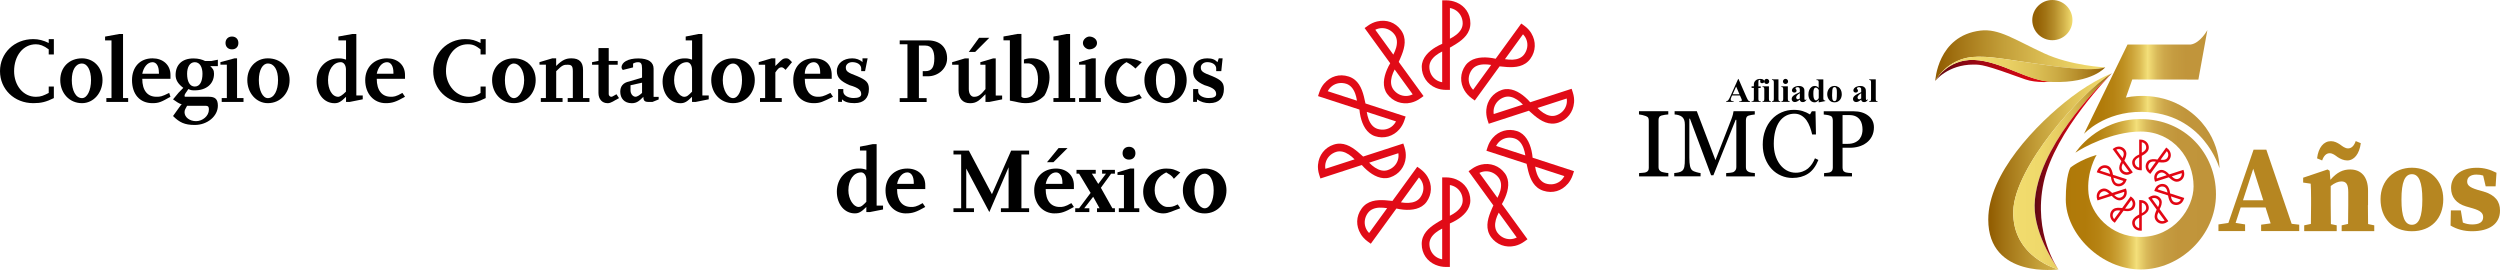 <?xml version="1.0" encoding="UTF-8"?>
<svg id="Capa_2" data-name="Capa 2" xmlns="http://www.w3.org/2000/svg" xmlns:xlink="http://www.w3.org/1999/xlink" viewBox="0 0 545.98 58.96">
  <defs>
    <style>
      .cls-1 {
        fill: url(#Degradado_sin_nombre_28-2);
      }

      .cls-2 {
        fill: url(#Degradado_sin_nombre_13-2);
      }

      .cls-3 {
        fill: url(#Degradado_sin_nombre_12-2);
      }

      .cls-4, .cls-5, .cls-6 {
        fill-rule: evenodd;
      }

      .cls-7 {
        fill: #b68621;
      }

      .cls-8 {
        fill: url(#Degradado_sin_nombre_6);
      }

      .cls-9 {
        fill: url(#Degradado_sin_nombre_10);
      }

      .cls-10 {
        fill: url(#Degradado_sin_nombre_12);
      }

      .cls-11 {
        fill: url(#Degradado_sin_nombre_13);
      }

      .cls-12 {
        fill: url(#Degradado_sin_nombre_28);
      }

      .cls-13 {
        fill: url(#Degradado_sin_nombre_39);
      }

      .cls-5 {
        fill: #e20613;
      }

      .cls-6 {
        fill: #e10b17;
      }
    </style>
    <linearGradient id="Degradado_sin_nombre_39" data-name="Degradado sin nombre 39" x1="422.64" y1="15.51" x2="448.32" y2="15.51" gradientUnits="userSpaceOnUse">
      <stop offset="0" stop-color="#5f0913"/>
      <stop offset=".1" stop-color="#700813"/>
      <stop offset=".39" stop-color="#a10713"/>
      <stop offset=".65" stop-color="#c40613"/>
      <stop offset=".86" stop-color="#da0613"/>
      <stop offset="1" stop-color="#e20613"/>
    </linearGradient>
    <linearGradient id="Degradado_sin_nombre_13" data-name="Degradado sin nombre 13" x1="422.64" y1="12.16" x2="459.76" y2="12.16" gradientUnits="userSpaceOnUse">
      <stop offset=".02" stop-color="#925e02"/>
      <stop offset=".13" stop-color="#a27314"/>
      <stop offset=".41" stop-color="#c4a03a"/>
      <stop offset=".66" stop-color="#ddc056"/>
      <stop offset=".86" stop-color="#ecd467"/>
      <stop offset="1" stop-color="#f2dc6e"/>
    </linearGradient>
    <linearGradient id="Degradado_sin_nombre_12" data-name="Degradado sin nombre 12" x1="422.64" y1="15.16" x2="459.76" y2="15.16" gradientUnits="userSpaceOnUse">
      <stop offset="0" stop-color="#f2dc6e"/>
      <stop offset=".26" stop-color="#efd96b"/>
      <stop offset=".43" stop-color="#e9d064"/>
      <stop offset=".58" stop-color="#ddc157"/>
      <stop offset=".71" stop-color="#cdac45"/>
      <stop offset=".83" stop-color="#b8902d"/>
      <stop offset=".95" stop-color="#9f6f11"/>
      <stop offset="1" stop-color="#925e02"/>
    </linearGradient>
    <linearGradient id="Degradado_sin_nombre_10" data-name="Degradado sin nombre 10" x1="443.83" y1="4.39" x2="452.61" y2="4.39" gradientUnits="userSpaceOnUse">
      <stop offset="0" stop-color="#925e02"/>
      <stop offset=".15" stop-color="#966306"/>
      <stop offset=".34" stop-color="#a27415"/>
      <stop offset=".56" stop-color="#b78f2c"/>
      <stop offset=".79" stop-color="#d4b44c"/>
      <stop offset="1" stop-color="#f2dc6e"/>
    </linearGradient>
    <linearGradient id="Degradado_sin_nombre_13-2" data-name="Degradado sin nombre 13" x1="434.22" y1="37.49" x2="461.22" y2="37.49" xlink:href="#Degradado_sin_nombre_13"/>
    <linearGradient id="Degradado_sin_nombre_12-2" data-name="Degradado sin nombre 12" x1="439.67" y1="37.43" x2="461.22" y2="37.43" xlink:href="#Degradado_sin_nombre_12"/>
    <linearGradient id="Degradado_sin_nombre_6" data-name="Degradado sin nombre 6" x1="444.35" y1="37.43" x2="461.22" y2="37.43" gradientUnits="userSpaceOnUse">
      <stop offset="0" stop-color="#5f0913"/>
      <stop offset=".01" stop-color="#620813"/>
      <stop offset=".16" stop-color="#890813"/>
      <stop offset=".31" stop-color="#a90713"/>
      <stop offset=".46" stop-color="#c20613"/>
      <stop offset=".63" stop-color="#d40613"/>
      <stop offset=".8" stop-color="#de0613"/>
      <stop offset="1" stop-color="#e20613"/>
    </linearGradient>
    <linearGradient id="Degradado_sin_nombre_28" data-name="Degradado sin nombre 28" x1="451.15" y1="42.42" x2="483.94" y2="42.42" gradientUnits="userSpaceOnUse">
      <stop offset="0" stop-color="#b07908"/>
      <stop offset=".13" stop-color="#b17b0a"/>
      <stop offset=".22" stop-color="#b68313"/>
      <stop offset=".29" stop-color="#bf9021"/>
      <stop offset=".35" stop-color="#cba236"/>
      <stop offset=".41" stop-color="#dbba51"/>
      <stop offset=".46" stop-color="#eed871"/>
      <stop offset=".47" stop-color="#f4e07a"/>
      <stop offset=".5" stop-color="#e8cf6b"/>
      <stop offset=".54" stop-color="#d9b959"/>
      <stop offset=".59" stop-color="#cea84b"/>
      <stop offset=".66" stop-color="#c59c41"/>
      <stop offset=".75" stop-color="#c1953b"/>
      <stop offset="1" stop-color="#c0943a"/>
    </linearGradient>
    <linearGradient id="Degradado_sin_nombre_28-2" data-name="Degradado sin nombre 28" x1="455.12" y1="21.65" x2="484.71" y2="21.65" xlink:href="#Degradado_sin_nombre_28"/>
  </defs>
  <g id="Logo_colegio-75_años" data-name="Logo colegio-75 años">
    <g>
      <g>
        <g>
          <g>
            <path class="cls-13" d="M448.32,17.86c-5.5-.14-11.23-4.54-17.18-4.77-5.96-.23-8.5,4.58-8.5,4.58,0,0,2.71-3.57,8.36-3.57,1.61,0,2.42,0,11.29,3.23,2.4.87,6.03.53,6.03.53Z"/>
            <path class="cls-11" d="M459.76,14.71c-3.31,1.02-10.64-.15-17.42-1.15-5.42-.8-9.62-1.6-12.83-.92-4.84,1.04-6.87,5.04-6.87,5.04,0,0,.46-9.85,9.85-11,4.04-.49,7.41,1.94,13.83,4.92,6.03,2.8,13.44,3.11,13.44,3.11Z"/>
            <path class="cls-10" d="M459.76,14.71c-3.31,1.02-10.64-.15-17.42-1.15-5.42-.8-9.62-1.6-12.83-.92-4.84,1.04-6.87,5.04-6.87,5.04,0,0,2.52-4.81,8.48-4.58,5.96.23,11.69,4.67,17.19,4.81,8.71.23,11.46-3.21,11.46-3.21Z"/>
            <circle class="cls-9" cx="448.22" cy="4.39" r="4.39"/>
            <path class="cls-2" d="M449.54,58.84s-10.12-2.6-9.86-12.72c.25-9.6,14.8-25.96,21.54-30.11,0,0-3.86,1.41-8.83,5.19-7.85,5.98-18.17,16.87-18.17,26.74,0,12.98,15.31,10.9,15.31,10.9Z"/>
            <path class="cls-3" d="M461.22,16.01c-6.75,4.15-21.3,20.51-21.54,30.11-.26,10.12,9.86,12.72,9.86,12.72,0,0-5.32-7.22-5.19-14.02.26-13.5,16.87-28.81,16.87-28.81Z"/>
            <path class="cls-8" d="M449.54,58.84s-5.32-7.22-5.19-14.02c.03-1.68.32-3.39.79-5.09,3.34-11.98,16.08-23.72,16.08-23.72,0,0-12.48,12.53-14.9,23.82-2.42,11.29,3.22,19,3.22,19Z"/>
          </g>
          <g>
            <g>
              <path class="cls-5" d="M468.23,30.64c-.23-.1-.49-.15-.76-.15h-.29v3.25c-.15.07-.32.15-.48.24-.54.32-1.05.81-1.05,1.48,0,.7.41,1.3,1.05,1.57.23.1.49.15.76.15h.29v-3.15c.15-.09.32-.18.48-.28.54-.34,1.05-.8,1.05-1.53s-.41-1.3-1.05-1.57ZM467.18,36.6c-.18-.03-.34-.1-.48-.19-.3-.21-.48-.56-.48-.95,0-.33.18-.61.48-.85.14-.11.3-.21.48-.3v2.29ZM468.23,33.05c-.14.11-.3.21-.48.3v-2.29c.18.03.34.1.48.19.3.21.48.56.48.95,0,.33-.18.61-.48.85Z"/>
              <path class="cls-5" d="M462.33,32.06c-.24.06-.48.16-.71.33l-.23.17s1.01,1.39,1.91,2.63c-.09.14-.17.3-.24.48-.25.58-.37,1.28.02,1.81.41.57,1.1.81,1.77.65.24-.06.48-.17.71-.33l.23-.17s-1.01-1.39-1.85-2.55c.07-.16.15-.33.22-.51.24-.6.38-1.26-.05-1.86-.41-.57-1.1-.81-1.77-.65ZM464.98,37.5c-.16.08-.33.12-.5.12-.36,0-.71-.17-.95-.49-.19-.26-.21-.6-.11-.97.05-.17.12-.34.21-.52l1.35,1.85ZM463.75,34.01c-.05.17-.12.34-.21.52-.62-.85-1.23-1.7-1.35-1.85.16-.08.33-.12.5-.12.36,0,.71.17.95.49.19.26.21.6.11.97Z"/>
              <path class="cls-5" d="M458.39,36.68c-.16.19-.29.42-.38.68l-.09.27,3.09,1c.01.17.04.35.08.53.14.61.45,1.25,1.08,1.45.67.22,1.37,0,1.82-.51.16-.19.29-.42.38-.68l.09-.27s-1.63-.53-3-.97c-.04-.17-.07-.36-.12-.54-.16-.62-.43-1.25-1.13-1.47-.67-.22-1.37,0-1.82.51ZM463.73,39.52c-.08.16-.2.29-.33.39-.29.22-.68.28-1.05.16-.31-.1-.52-.36-.66-.72-.06-.16-.11-.35-.14-.55l2.18.71ZM460.68,37.43c.06.16.11.35.14.55l-2.18-.71c.08-.16.2-.29.33-.39.29-.22.68-.28,1.05-.16.31.1.52.36.66.72Z"/>
              <path class="cls-5" d="M457.91,42.73c-.02.25,0,.51.09.77l.09.27,3.09-1c.11.13.24.26.38.38.47.41,1.1.75,1.73.54.67-.22,1.11-.8,1.17-1.48.02-.25,0-.51-.09-.77l-.09-.27-3,.97c-.13-.12-.27-.24-.42-.37-.49-.41-1.08-.75-1.78-.53s-1.11.8-1.17,1.48ZM463.91,41.89c.03.18.01.35-.04.51-.11.35-.38.63-.76.75-.31.1-.64.02-.95-.19-.15-.1-.29-.22-.43-.36l2.18-.71ZM460.21,41.99c.15.1.29.22.43.36l-2.18.71c-.03-.18-.01-.35.04-.51.11-.35.38-.63.76-.75.31-.1.64-.02.95.19Z"/>
              <path class="cls-5" d="M461.09,47.91c.13.21.31.41.53.57l.23.17s1.01-1.39,1.91-2.63c.16.04.34.07.53.08.63.06,1.33-.04,1.72-.58.41-.57.43-1.3.07-1.89-.13-.21-.31-.41-.53-.57l-.23-.17s-1.01,1.39-1.85,2.55c-.18-.02-.36-.04-.55-.05-.64-.04-1.32.03-1.75.62s-.43,1.3-.07,1.89ZM465.44,43.7c.13.13.22.28.27.44.12.35.06.73-.17,1.05-.19.26-.5.39-.88.4-.17,0-.36,0-.56-.04.67-.93,1.23-1.7,1.35-1.85ZM462.51,45.95c.17,0,.36,0,.56.04l-1.35,1.85c-.13-.13-.22-.28-.27-.44-.12-.35-.06-.73.17-1.05.19-.26.5-.39.88-.4Z"/>
              <path class="cls-5" d="M466.7,50.23c.23.1.49.15.76.15h.29s0-1.72,0-3.25c.15-.07.32-.15.48-.24.54-.32,1.05-.81,1.05-1.48s-.41-1.3-1.05-1.57c-.23-.1-.49-.15-.76-.15h-.29s0,1.72,0,3.15c-.15.09-.32.18-.48.28-.54.34-1.05.8-1.05,1.53,0,.7.41,1.3,1.05,1.57ZM467.75,44.27c.18.03.34.1.48.19.3.21.48.56.48.95,0,.33-.18.61-.48.85-.14.11-.3.21-.48.3v-2.29ZM466.7,47.81c.14-.11.3-.21.48-.3,0,1.05,0,2.1,0,2.29-.18-.03-.34-.1-.48-.19-.3-.21-.48-.56-.48-.95,0-.33.18-.61.48-.85Z"/>
              <path class="cls-5" d="M472.61,48.8c.24-.06.48-.16.71-.33l.23-.17s-1.01-1.39-1.91-2.63c.09-.14.17-.3.24-.48.25-.58.37-1.28-.02-1.81-.41-.57-1.1-.81-1.77-.65-.24.06-.48.17-.71.33l-.23.17s1.01,1.39,1.85,2.55c-.07.16-.15.33-.22.51-.24.6-.38,1.26.05,1.86s1.1.81,1.77.65ZM469.95,43.36c.16-.08.33-.12.5-.12.36,0,.71.17.95.49.19.26.21.6.11.97-.05.17-.12.34-.21.52-.67-.93-1.23-1.7-1.35-1.85ZM471.18,46.85c.05-.17.12-.34.21-.52.62.85,1.23,1.7,1.35,1.85-.16.08-.33.12-.5.12-.36,0-.71-.17-.95-.49-.19-.26-.21-.6-.11-.97Z"/>
              <path class="cls-5" d="M476.55,44.18c.16-.19.29-.42.38-.68l.09-.27s-1.63-.53-3.09-1c-.01-.17-.04-.35-.08-.53-.14-.61-.45-1.25-1.08-1.45-.67-.22-1.37,0-1.82.51-.16.19-.29.42-.38.68l-.09.27s1.63.53,3,.97c.04.17.07.36.12.54.16.62.43,1.25,1.13,1.47s1.37,0,1.82-.51ZM471.2,41.34c.08-.16.2-.29.33-.39.29-.22.68-.28,1.05-.16.31.1.52.36.66.72.06.16.11.35.14.55-1.09-.35-2-.65-2.18-.71ZM474.25,43.44c-.06-.16-.11-.35-.14-.55l2.18.71c-.08.16-.2.29-.33.39-.29.22-.68.28-1.05.16-.31-.1-.52-.36-.66-.72Z"/>
              <path class="cls-5" d="M477.02,38.13c.02-.25,0-.51-.09-.77l-.09-.27s-1.63.53-3.09,1c-.11-.13-.24-.26-.38-.38-.47-.41-1.1-.75-1.73-.54-.67.22-1.11.8-1.17,1.48-.02.25,0,.51.09.77l.09.27,3-.97c.13.12.27.24.42.37.49.41,1.08.75,1.78.53.67-.22,1.11-.8,1.17-1.48ZM471.02,38.97c-.03-.18-.01-.35.04-.51.11-.35.38-.63.76-.75.31-.1.64-.02.95.19.15.1.29.22.43.36l-2.18.71ZM474.72,38.88c-.15-.1-.29-.22-.43-.36,1-.32,2-.65,2.18-.71.03.18.01.35-.04.51-.11.35-.38.63-.76.75-.31.1-.64.02-.95-.19Z"/>
              <path class="cls-5" d="M473.84,32.96c-.13-.21-.31-.41-.53-.57l-.23-.17s-1.01,1.39-1.91,2.63c-.16-.04-.34-.07-.53-.08-.63-.06-1.33.04-1.72.58-.41.57-.43,1.3-.07,1.89.13.21.31.41.53.57l.23.17,1.85-2.55c.18.02.36.04.55.05.64.04,1.32-.03,1.75-.62s.43-1.3.07-1.89ZM469.49,37.16c-.13-.13-.22-.28-.27-.44-.12-.35-.06-.73.17-1.05.19-.26.5-.39.88-.4.17,0,.36,0,.56.04-.67.93-1.23,1.7-1.35,1.85ZM472.42,34.91c-.17,0-.36,0-.56-.04.62-.85,1.23-1.7,1.35-1.85.13.13.22.28.27.44.12.35.06.73-.17,1.05-.19.26-.5.39-.88.4Z"/>
            </g>
            <g>
              <path class="cls-12" d="M467.53,26c-9.61,0-14.28,7.35-14.28,7.35,1.6-1.12,7.94-4.58,14.2-4.62,7.25-.04,11.61,6.01,11.61,11.97,0,4.71-4.19,11.05-11.61,11.05-6.66,0-10.87-5.18-11.33-9.46-.51-4.8,1.77-8.46,1.77-8.46-3.69,1.08-5.72,2.77-5.72,2.77,0,0-1.02,1.57-1.02,6.96,0,7.6,7.76,15.29,16.38,15.29s16.42-7.44,16.42-16.42-6.81-16.42-16.42-16.42Z"/>
              <path class="cls-1" d="M484.71,36.74s.3-8-7.36-13.03c-6.3-4.14-13.07-2.4-13.07-2.4l1.39-3.95,14.44.02,1.96-10.8s-1.57,2.88-3.67,3.15h-13.77s-9.5,19.5-9.5,19.5c0,0,4.42-4.89,12.63-4.8,13.51.16,16.95,12.31,16.95,12.31Z"/>
            </g>
          </g>
        </g>
        <g>
          <path class="cls-7" d="M500.48,48.88l-5.53-16.19h-2.79l-5.5,16-2.17.32v1.45h5.82v-1.45l-2.07-.33,1.1-3.37h5.44l1.11,3.48-2.08.28v1.39h8.32v-1.39l-1.63-.19ZM489.85,43.74l2.24-6.89,2.19,6.89h-4.43Z"/>
          <path class="cls-7" d="M517.16,44.8v-3.15c0-3.11-1.55-4.64-3.9-4.64-1.57,0-2.87.59-4.32,2.26l-.16-1.97-.46-.29-5.33,1.8v1.06l1.65.24c.05,1.08.08,1.64.08,3.13v1.56c0,1.14-.01,2.78-.04,4.1l-1.46.31v1.26h7.1v-1.26l-1.27-.27c-.03-1.33-.04-2.99-.04-4.14v-4.18c.81-.64,1.65-1,2.32-1,1.07,0,1.51.62,1.51,2.35v2.83c0,1.17-.01,2.8-.04,4.1l-1.4.31v1.26h7.12v-1.26l-1.35-.28c-.03-1.31-.04-2.95-.04-4.14Z"/>
          <path class="cls-7" d="M508.77,33.46c.69,0,1.24.48,1.77.86.57.37,1.29.72,2.07.72,1.51,0,2.66-1.4,2.97-3.77l-1.11-.46c-.34,1-.9,1.6-1.67,1.6-.67,0-1.24-.48-1.76-.86-.58-.37-1.18-.72-1.99-.72-1.56,0-2.73,1.36-3.02,3.75l1.11.46c.34-.98.88-1.58,1.65-1.58Z"/>
          <path class="cls-7" d="M526.74,36.63c-3.86,0-6.85,2.73-6.85,6.88s2.64,6.99,6.85,6.99,6.85-2.78,6.85-6.99-3.01-6.88-6.85-6.88ZM526.74,49.09c-1.53,0-2.28-1.67-2.28-5.52s.76-5.53,2.28-5.53,2.28,1.7,2.28,5.53-.77,5.52-2.28,5.52Z"/>
          <path class="cls-7" d="M542.39,41.83l-1.32-.37c-1.85-.56-2.26-1.08-2.26-1.82,0-.98.81-1.51,2.01-1.51.61,0,1.06.07,1.48.21l.55,2.35h2.17l.19-2.96c-1.39-.7-2.68-1.09-4.28-1.09-3.64,0-5.64,1.93-5.64,4.41,0,2.03,1.18,3.41,3.27,4.03l1.46.42c1.78.52,2.28,1.08,2.28,1.93,0,1.09-.85,1.59-2.41,1.59-.74,0-1.38-.15-2.02-.41l-.45-2.66h-2.17l-.07,3.31c1.42.83,2.93,1.24,4.7,1.24,3.81,0,6.1-1.64,6.1-4.5,0-2-1.03-3.41-3.59-4.17Z"/>
        </g>
      </g>
      <g>
        <g>
          <path class="cls-6" d="M318.04.51c-.67-.28-1.42-.44-2.23-.44h-.84v9.5c-.45.19-.93.43-1.4.71-1.58.94-3.07,2.38-3.07,4.32,0,2.06,1.21,3.81,3.07,4.59.67.28,1.43.44,2.24.44h.84v-9.23c.45-.26.93-.53,1.39-.83,1.58-1,3.08-2.33,3.08-4.48s-1.21-3.81-3.08-4.59ZM314.96,17.96c-.53-.09-1-.29-1.4-.57-.87-.62-1.4-1.63-1.4-2.79,0-.96.53-1.79,1.4-2.48.4-.32.87-.61,1.4-.87v6.71ZM318.04,7.59c-.4.32-.87.61-1.39.87V1.75c.53.09.99.29,1.39.57.87.62,1.4,1.63,1.4,2.79,0,.96-.53,1.79-1.4,2.48Z"/>
          <path class="cls-6" d="M300.76,4.68c-.71.17-1.41.48-2.06.96l-.68.49,5.59,7.69c-.25.42-.5.89-.71,1.4-.72,1.69-1.09,3.73.05,5.3,1.21,1.66,3.22,2.37,5.19,1.91.71-.17,1.41-.48,2.07-.96l.68-.49s-2.96-4.07-5.42-7.46c.21-.47.44-.97.64-1.49.69-1.74,1.12-3.69-.14-5.44s-3.22-2.37-5.19-1.91ZM308.53,20.6c-.48.24-.98.36-1.47.36-1.07.01-2.09-.5-2.77-1.43-.56-.78-.62-1.75-.33-2.83.14-.49.35-1.01.62-1.53,1.97,2.71,3.61,4.98,3.94,5.43ZM304.91,10.4c-.14.49-.34,1-.62,1.53-1.81-2.49-3.61-4.98-3.94-5.43.48-.24.97-.35,1.46-.36,1.07-.01,2.09.5,2.77,1.43.56.78.62,1.75.33,2.83Z"/>
          <path class="cls-6" d="M289.22,18.2c-.47.55-.86,1.22-1.11,1.99l-.26.8s4.79,1.56,9.04,2.94c.04.49.12,1.01.24,1.55.41,1.79,1.32,3.66,3.16,4.26,1.96.64,4,.03,5.32-1.5.48-.55.86-1.22,1.11-1.99l.26-.8-8.77-2.85c-.11-.51-.22-1.04-.36-1.58-.47-1.81-1.26-3.65-3.31-4.31s-4-.03-5.32,1.51ZM304.87,26.52c-.25.47-.58.86-.97,1.15-.85.64-1.99.82-3.08.47-.91-.3-1.54-1.05-1.93-2.1-.18-.48-.31-1.02-.4-1.6,3.19,1.04,5.85,1.9,6.38,2.07ZM295.95,20.39c.18.48.31,1.01.4,1.6-2.92-.95-5.85-1.9-6.38-2.07.25-.47.58-.86.97-1.15.86-.64,1.99-.82,3.08-.47.91.3,1.54,1.05,1.93,2.1Z"/>
          <path class="cls-6" d="M287.84,35.92c-.06.72.02,1.49.27,2.26l.26.8s4.79-1.56,9.04-2.94c.32.37.69.75,1.11,1.11,1.38,1.21,3.22,2.19,5.06,1.59,1.96-.64,3.25-2.33,3.42-4.34.06-.73-.02-1.49-.27-2.26l-.26-.8-8.77,2.85c-.38-.35-.79-.72-1.22-1.07-1.44-1.19-3.17-2.21-5.21-1.54-1.96.64-3.25,2.33-3.42,4.35ZM305.39,33.45c.08.53.04,1.04-.11,1.51-.32,1.02-1.12,1.83-2.22,2.19-.91.3-1.86.05-2.79-.56-.43-.28-.85-.64-1.26-1.06,3.19-1.04,5.85-1.9,6.38-2.07ZM294.57,33.74c.43.28.85.64,1.26,1.06-2.92.95-5.85,1.9-6.38,2.07-.08-.53-.04-1.03.11-1.5.32-1.02,1.12-1.83,2.22-2.19.91-.3,1.86-.05,2.79.56Z"/>
          <path class="cls-6" d="M297.14,51.07c.38.62.89,1.19,1.55,1.67l.68.49s2.96-4.07,5.59-7.69c.48.11,1,.2,1.55.25,1.83.17,3.89-.12,5.03-1.69,1.21-1.66,1.26-3.8.21-5.52-.38-.62-.9-1.19-1.55-1.67l-.68-.49s-2.96,4.07-5.42,7.46c-.51-.06-1.06-.12-1.61-.15-1.87-.12-3.86.08-5.12,1.82s-1.26,3.8-.21,5.53ZM309.89,38.76c.37.38.64.82.8,1.28.34,1.01.17,2.14-.51,3.08-.56.78-1.47,1.14-2.59,1.19-.51.02-1.06-.02-1.64-.12,1.97-2.71,3.61-4.98,3.94-5.43ZM301.3,45.35c.51-.02,1.06.02,1.64.11-1.81,2.49-3.61,4.98-3.94,5.43-.37-.38-.64-.82-.79-1.28-.34-1.01-.17-2.14.51-3.08.56-.78,1.47-1.14,2.59-1.19Z"/>
          <path class="cls-6" d="M313.57,57.86c.67.28,1.42.44,2.23.44h.84s0-5.03,0-9.5c.45-.19.93-.43,1.4-.71,1.58-.94,3.07-2.38,3.07-4.32,0-2.06-1.21-3.81-3.07-4.59-.67-.28-1.43-.44-2.24-.44h-.84s0,5.03,0,9.23c-.45.26-.93.53-1.39.83-1.58,1-3.08,2.33-3.08,4.48s1.21,3.81,3.08,4.59ZM316.64,40.41c.53.09,1,.29,1.4.57.87.62,1.4,1.63,1.4,2.79,0,.96-.53,1.79-1.4,2.48-.4.32-.87.61-1.4.87,0-3.35,0-6.15,0-6.71ZM313.57,50.79c.4-.32.87-.61,1.39-.87,0,3.07,0,6.15,0,6.71-.53-.09-.99-.29-1.39-.57-.87-.62-1.4-1.63-1.4-2.79,0-.96.53-1.79,1.4-2.48Z"/>
          <path class="cls-6" d="M330.85,53.7c.71-.17,1.41-.48,2.06-.96l.68-.49s-2.96-4.07-5.59-7.69c.25-.42.5-.89.71-1.4.72-1.69,1.09-3.73-.05-5.3-1.21-1.66-3.22-2.37-5.19-1.91-.71.17-1.41.48-2.07.96l-.68.49s2.96,4.07,5.42,7.46c-.21.47-.44.97-.64,1.49-.69,1.74-1.12,3.69.14,5.44,1.21,1.66,3.22,2.37,5.19,1.91ZM323.08,37.77c.48-.24.98-.36,1.47-.36,1.07-.01,2.09.5,2.77,1.43.56.78.62,1.75.33,2.83-.14.49-.35,1.01-.62,1.53-1.97-2.71-3.61-4.98-3.94-5.43ZM326.69,47.97c.14-.49.34-1,.62-1.53,1.81,2.49,3.61,4.98,3.94,5.43-.48.24-.97.35-1.46.36-1.07.01-2.09-.5-2.77-1.43-.56-.78-.62-1.75-.33-2.83Z"/>
          <path class="cls-6" d="M342.38,40.17c.47-.55.86-1.22,1.11-1.99l.26-.8s-4.79-1.56-9.04-2.94c-.04-.49-.12-1.01-.24-1.55-.41-1.79-1.32-3.66-3.16-4.26-1.96-.64-4-.03-5.32,1.5-.48.55-.86,1.22-1.11,1.99l-.26.8,8.77,2.85c.11.51.22,1.04.36,1.58.47,1.81,1.26,3.65,3.31,4.31s4,.03,5.32-1.51ZM326.74,31.86c.25-.47.58-.86.97-1.15.85-.64,1.99-.82,3.08-.47.91.3,1.54,1.05,1.93,2.1.18.48.31,1.02.4,1.6-3.19-1.04-5.85-1.9-6.38-2.07ZM335.66,37.99c-.18-.48-.31-1.01-.4-1.6,2.92.95,5.85,1.9,6.38,2.07-.25.47-.58.86-.97,1.15-.86.64-1.99.82-3.08.47-.91-.3-1.54-1.05-1.93-2.1Z"/>
          <path class="cls-6" d="M343.76,22.45c.06-.72-.02-1.49-.27-2.26l-.26-.8s-4.79,1.56-9.04,2.94c-.32-.37-.69-.75-1.11-1.11-1.38-1.21-3.22-2.19-5.06-1.59-1.96.64-3.25,2.33-3.42,4.34-.06.73.02,1.49.27,2.26l.26.8,8.77-2.85c.38.35.79.72,1.22,1.07,1.44,1.19,3.17,2.21,5.21,1.54,1.96-.64,3.25-2.33,3.42-4.35ZM326.22,24.92c-.08-.53-.04-1.04.11-1.51.32-1.02,1.12-1.83,2.22-2.19.91-.3,1.86-.05,2.79.56.43.28.85.64,1.26,1.06-3.19,1.04-5.85,1.9-6.38,2.07ZM337.04,24.64c-.43-.28-.85-.64-1.26-1.06,2.92-.95,5.85-1.9,6.38-2.07.08.53.04,1.03-.11,1.5-.32,1.02-1.12,1.83-2.22,2.19-.91.3-1.86.05-2.79-.56Z"/>
          <path class="cls-6" d="M334.46,7.3c-.38-.62-.89-1.19-1.55-1.67l-.68-.49s-2.96,4.07-5.59,7.69c-.48-.11-1-.2-1.55-.25-1.83-.17-3.89.12-5.03,1.69-1.21,1.66-1.26,3.8-.21,5.52.38.62.9,1.19,1.55,1.67l.68.49s2.96-4.07,5.42-7.46c.51.06,1.06.12,1.61.15,1.87.12,3.86-.08,5.12-1.82,1.21-1.66,1.26-3.8.21-5.53ZM321.72,19.61c-.37-.38-.64-.82-.8-1.28-.34-1.01-.17-2.14.51-3.08.56-.78,1.47-1.14,2.59-1.19.51-.02,1.06.02,1.64.12-1.97,2.71-3.61,4.98-3.94,5.43ZM330.31,13.03c-.51.02-1.06-.02-1.64-.11,1.81-2.49,3.61-4.98,3.94-5.43.37.38.64.82.79,1.28.34,1.01.17,2.14-.51,3.08-.56.78-1.47,1.14-2.59,1.19Z"/>
        </g>
        <g>
          <g>
            <path d="M364.36,38.52h-6.4v-.72c.18,0,.43-.03.77-.06.34-.02.59-.06.73-.12.21-.08.38-.2.47-.35.11-.15.15-.35.15-.63v-10.31c0-.23-.04-.43-.11-.58-.08-.16-.25-.29-.52-.4-.21-.08-.46-.16-.76-.23-.31-.07-.56-.11-.75-.13v-.71h6.4v.71c-.21.01-.46.03-.74.08-.29.04-.54.1-.76.16-.25.08-.41.21-.5.39-.1.19-.13.39-.13.6v10.3c0,.22.05.41.15.58.1.17.26.31.49.41.14.06.37.11.69.17.32.07.59.1.81.1v.72Z"/>
            <path d="M383.27,38.52h-6.29v-.72c.23,0,.52-.03.88-.07.36-.04.61-.1.74-.17.2-.13.36-.27.45-.44.09-.16.15-.37.15-.61v-10.35h-.15l-4.86,12.12h-.5l-4.62-12.37h-.13v8.49c0,.82.05,1.45.15,1.88.11.43.26.73.48.92.15.14.45.27.91.4.46.13.76.19.91.19v.72h-5.75v-.72c.3-.02.62-.07.95-.14.33-.07.59-.19.76-.33.24-.19.4-.47.49-.87.09-.38.12-1.03.12-1.93v-7.29c0-.42-.05-.77-.15-1.03-.1-.27-.25-.49-.43-.65-.21-.18-.46-.31-.77-.4-.31-.09-.59-.14-.89-.15v-.71h4.85l4.07,10.68,3.48-8.94c.12-.33.24-.67.33-1.02.09-.35.13-.6.14-.72h4.64v.71c-.19.01-.42.04-.72.1-.29.05-.5.1-.64.15-.23.08-.38.21-.46.4-.08.19-.12.39-.12.61v10.25c0,.23.04.43.12.59.08.16.23.31.46.42.12.08.34.13.64.19.31.05.56.09.74.09v.72Z"/>
            <path d="M391.44,38.86c-.85,0-1.66-.16-2.44-.5-.78-.33-1.48-.81-2.07-1.44-.59-.63-1.07-1.4-1.42-2.3-.36-.91-.54-1.93-.54-3.06s.18-2.17.53-3.1c.34-.93.82-1.72,1.44-2.39.6-.66,1.32-1.18,2.16-1.54.83-.36,1.71-.54,2.65-.54.71,0,1.34.09,1.91.26.56.17,1.11.42,1.63.74l.4-.69h.8l.1,5.07h-.83c-.1-.49-.26-1.03-.47-1.61-.22-.58-.47-1.07-.75-1.47-.33-.46-.71-.81-1.15-1.07-.44-.26-.94-.39-1.51-.39-.64,0-1.25.14-1.81.43-.55.29-1.04.71-1.44,1.27-.39.54-.7,1.23-.92,2.07-.22.84-.33,1.77-.33,2.8,0,.91.11,1.74.34,2.5.23.75.56,1.42.99,2,.43.57.93,1.01,1.51,1.33.59.32,1.24.49,1.96.49.54,0,1.04-.09,1.49-.26.46-.17.86-.39,1.19-.67.34-.3.63-.63.88-1,.25-.38.46-.78.63-1.22l.75.36c-.57,1.41-1.33,2.42-2.28,3.02-.95.61-2.07.91-3.38.91Z"/>
            <path d="M409.25,27.8c0,.75-.15,1.4-.44,1.97-.29.57-.69,1.04-1.2,1.42-.51.37-1.07.65-1.68.82-.6.17-1.25.26-1.93.26h-1.6v4.32c0,.23.04.43.12.61.07.18.23.31.47.41.12.04.33.09.64.13s.58.07.83.07v.72h-6.1v-.72c.16,0,.39-.03.7-.07.3-.03.51-.07.63-.13.21-.09.35-.21.44-.38.09-.17.14-.38.14-.64v-10.27c0-.24-.04-.44-.11-.63-.07-.18-.22-.33-.47-.42-.24-.09-.5-.15-.75-.18-.25-.04-.47-.06-.65-.08v-.71h6.5c1.32,0,2.39.32,3.22.96.83.64,1.24,1.49,1.24,2.55ZM406.2,30.23c.23-.32.38-.65.45-1,.08-.34.11-.65.11-.92,0-.39-.04-.77-.13-1.16-.09-.39-.25-.74-.47-1.03-.24-.31-.54-.56-.92-.73-.39-.18-.86-.26-1.43-.26h-1.41v6.29h1.02c.73,0,1.31-.11,1.76-.34.45-.23.8-.5,1.02-.84Z"/>
          </g>
          <g>
            <path d="M380.01,20.85h-1.74l-.2.48c-.07.15-.1.29-.1.39,0,.14.05.24.16.31.07.04.23.06.49.09v.13h-1.64v-.13c.19-.03.33-.1.44-.22.11-.12.25-.37.42-.74l1.76-3.92h.07l1.77,4.03c.17.39.31.62.41.72.08.08.2.12.35.14v.13h-2.38v-.13h.1c.19,0,.33-.03.39-.08.06-.04.09-.09.09-.16,0-.05,0-.09-.02-.14,0-.03-.05-.11-.11-.27l-.27-.61ZM379.89,20.59l-.73-1.69-.76,1.69h1.49Z"/>
            <path d="M384.02,19.22v2.35c0,.23.03.37.08.43.07.09.22.13.43.12v.13h-2v-.13c.16,0,.26-.02.33-.05.06-.04.11-.08.14-.14.02-.06.03-.18.03-.37v-2.35h-.5v-.35h.5v-.42c0-.34.12-.63.38-.86.25-.24.6-.35,1.03-.35.31,0,.52.06.66.17.14.11.21.23.21.37,0,.11-.03.2-.13.28-.09.08-.21.12-.36.12-.12,0-.23-.03-.3-.1-.08-.07-.11-.14-.11-.21,0-.02,0-.07.02-.14.02-.04.02-.08.02-.11,0-.05-.02-.09-.04-.11-.04-.04-.09-.06-.13-.06-.08,0-.14.04-.19.09-.04.06-.07.15-.07.28v.63s0,.43,0,.43h.5v.35h-.5Z"/>
            <path d="M386.32,18.86v2.69c0,.24.03.39.09.46.06.06.17.1.33.11v.13h-1.83v-.13c.15,0,.26-.05.33-.13.05-.06.07-.2.07-.44v-1.98c0-.24-.03-.39-.08-.46-.06-.07-.16-.11-.32-.12v-.13h1.41ZM385.83,17.22c.15,0,.28.06.39.17.1.11.16.24.16.4s-.06.29-.17.39c-.11.11-.24.16-.38.16-.16,0-.29-.05-.4-.16-.11-.1-.16-.24-.16-.39s.05-.29.16-.4c.11-.11.24-.17.4-.17Z"/>
            <path d="M388.4,17.33v4.22c0,.24.03.39.08.46.06.06.17.1.33.11v.13h-1.83v-.13c.15,0,.26-.05.34-.13.04-.06.07-.2.07-.44v-3.52c0-.23-.03-.39-.08-.45-.06-.07-.16-.11-.33-.12v-.14h1.42Z"/>
            <path d="M390.45,18.86v2.69c0,.24.03.39.09.46.05.06.16.1.32.11v.13h-1.83v-.13c.15,0,.26-.05.33-.13.05-.06.08-.2.08-.44v-1.98c0-.24-.02-.39-.08-.46-.06-.07-.16-.11-.33-.12v-.13h1.42ZM389.94,17.22c.16,0,.29.06.4.17.1.11.16.24.16.4s-.06.29-.16.39c-.12.11-.24.16-.4.16s-.29-.05-.39-.16c-.11-.1-.17-.24-.17-.39s.06-.29.17-.4c.1-.11.24-.17.39-.17Z"/>
            <path d="M393.07,21.75c-.42.37-.79.54-1.11.54-.2,0-.36-.07-.48-.19-.13-.12-.19-.28-.19-.47,0-.26.11-.49.33-.69.22-.21.7-.49,1.45-.82v-.34c0-.26-.02-.42-.05-.49-.02-.07-.08-.13-.15-.17-.09-.05-.17-.08-.27-.08-.15,0-.29.04-.39.11-.07.04-.09.09-.09.15,0,.05.03.11.1.19.09.11.14.21.14.3,0,.12-.04.22-.13.3-.09.08-.2.13-.35.13s-.27-.04-.38-.13c-.1-.1-.16-.2-.16-.33,0-.18.07-.34.2-.5.15-.16.33-.28.58-.36.25-.09.51-.13.78-.13.31,0,.57.07.76.2.19.14.31.29.36.45.04.1.05.34.05.7v1.31c0,.15,0,.25.03.29,0,.03.03.06.05.09.03.02.05.03.08.03.06,0,.13-.04.19-.14l.11.09c-.12.18-.25.3-.38.39-.13.08-.27.12-.44.12-.19,0-.35-.04-.45-.13-.11-.09-.17-.23-.19-.41ZM393.07,21.49v-1.14c-.29.17-.51.35-.66.55-.09.13-.14.27-.14.4,0,.11.04.21.13.29.06.06.13.1.25.1.12,0,.26-.07.42-.2Z"/>
            <path d="M398.2,17.33v3.91c0,.26,0,.42.03.46.02.08.05.14.11.18.06.04.16.07.29.08v.12l-1.44.28v-.54c-.18.21-.32.35-.46.42-.14.08-.28.11-.45.11-.43,0-.78-.19-1.03-.58-.2-.31-.31-.7-.31-1.16,0-.36.07-.69.19-.97.13-.29.3-.51.51-.65.22-.16.46-.22.71-.22.16,0,.3.03.43.1.12.06.26.17.4.32v-1.02c0-.26,0-.42-.03-.47-.03-.07-.07-.12-.13-.15-.05-.04-.16-.05-.32-.05v-.16h1.5ZM397.19,19.64c-.18-.35-.4-.51-.65-.51-.09,0-.16.02-.22.07-.09.07-.16.2-.22.39-.06.19-.08.48-.08.86,0,.43.03.75.09.95.07.21.15.35.26.45.05.05.13.07.23.07.21,0,.41-.16.6-.5v-1.78Z"/>
            <path d="M400.63,18.76c.3,0,.57.08.82.23.26.15.45.37.58.65.13.28.2.58.2.92,0,.48-.12.88-.36,1.2-.29.39-.7.59-1.22.59s-.91-.18-1.18-.54c-.27-.35-.42-.77-.42-1.24s.15-.91.43-1.26c.29-.37.68-.54,1.16-.54ZM400.65,19.02c-.11,0-.23.05-.32.14-.08.09-.14.27-.17.55-.03.27-.05.66-.05,1.14,0,.26.02.5.05.72.04.18.08.3.17.39.09.09.2.13.3.13.11,0,.19-.03.27-.09.1-.08.15-.2.19-.34.05-.23.07-.69.07-1.39,0-.42-.02-.7-.07-.85-.04-.15-.12-.26-.2-.33-.06-.05-.14-.08-.25-.08Z"/>
            <path d="M406.47,21.75c-.42.37-.78.54-1.11.54-.2,0-.35-.07-.49-.19-.12-.12-.19-.28-.19-.47,0-.26.11-.49.34-.69.22-.21.7-.49,1.45-.82v-.34c0-.26-.01-.42-.04-.49-.03-.07-.08-.13-.16-.17-.07-.05-.16-.08-.26-.08-.16,0-.29.04-.39.11-.06.04-.09.09-.09.15,0,.05.03.11.1.19.09.11.14.21.14.3,0,.12-.04.22-.13.3-.08.08-.21.13-.35.13-.15,0-.28-.04-.38-.13-.1-.1-.15-.2-.15-.33,0-.18.06-.34.2-.5.14-.16.33-.28.58-.36.25-.09.5-.13.77-.13.32,0,.57.07.76.2.18.14.3.29.36.45.04.1.06.34.06.7v1.31c0,.15,0,.25.02.29.01.03.03.06.05.09.02.02.05.03.08.03.06,0,.12-.04.19-.14l.1.09c-.12.18-.25.3-.38.39-.13.08-.27.12-.44.12-.18,0-.34-.04-.44-.13-.12-.09-.18-.23-.21-.41ZM406.47,21.49v-1.14c-.28.17-.51.35-.65.55-.1.13-.15.27-.15.4,0,.11.04.21.12.29.06.06.15.1.26.1.12,0,.26-.07.42-.2Z"/>
            <path d="M409.65,17.33v4.22c0,.24.02.39.07.46.06.06.17.1.33.11v.13h-1.84v-.13c.15,0,.26-.05.34-.13.05-.06.07-.2.07-.44v-3.52c0-.23-.02-.39-.08-.45-.05-.07-.15-.11-.32-.12v-.14h1.43Z"/>
          </g>
        </g>
        <g>
          <path class="cls-4" d="M7.28,22.53c-4.2,0-7.28-3.08-7.28-6.99s3.08-7,7.28-7c1.11,0,2.24.28,3.36.85v-.85h1.12v3.36h-1.12v-1.12c-1.12-.84-1.96-1.11-2.8-1.11-2.8,0-4.76,2.51-4.76,5.87,0,3.08,1.96,5.6,4.76,5.6,1.13,0,1.68-.28,2.8-.84v-1.4h1.12v2.52c-1.68.84-2.79,1.11-4.48,1.11"/>
          <path class="cls-4" d="M17.91,13.87c-1.39,0-2.23,1.4-2.23,3.63s.85,3.93,2.23,3.93c1.13,0,1.97-1.69,1.97-3.93s-.84-3.63-1.97-3.63M17.91,22.53c-2.79,0-4.75-2.23-4.75-5.04s1.96-4.75,4.75-4.75c2.52,0,4.48,1.96,4.48,4.75s-1.96,5.04-4.48,5.04Z"/>
          <polygon class="cls-4" points="23.23 22.26 23.23 21.42 24.35 21.42 24.35 8.82 22.95 8.82 22.95 7.99 26.03 7.43 26.87 7.43 26.87 21.42 27.99 21.42 27.99 22.26 23.23 22.26"/>
          <path class="cls-4" d="M34.7,15.83c0-1.41-.56-2.25-1.39-2.25-1.12,0-1.96,1.12-2.24,2.52h3.64v-.27ZM33.31,22.53c-2.8,0-4.48-1.96-4.48-5.04,0-2.79,1.68-4.75,4.48-4.75,2.23,0,3.92,1.39,3.92,3.63v.84h-6.16c0,2.52,1.12,3.92,3.08,3.92.84,0,1.12,0,2.8-.84l.28.84c-1.96,1.12-2.53,1.4-3.92,1.4Z"/>
          <path class="cls-4" d="M42.54,13.58c-1.12,0-1.68,1.12-1.68,2.52,0,1.68.56,2.8,1.68,2.8s1.68-1.12,1.68-2.8c0-1.4-.56-2.52-1.68-2.52M44.5,23.1h-3.64c-.28.57-.56.85-.56,1.4,0,1.11,1.12,1.96,2.52,1.96s2.8-1.12,2.8-2.51c0-.85-.28-.85-1.11-.85ZM45.9,14.42c.57.57.84.85.84,1.68,0,2.23-1.68,3.63-4.2,3.63-.55,0-.84,0-1.4-.28-.55.84-.83,1.12-.83,1.4s0,.28.28.28h5.03c1.4,0,1.96.56,1.96,1.96,0,2.24-2.25,4.2-5.04,4.2-2.23,0-3.35-.56-4.75-1.95.56-.84.84-1.12,1.4-1.96.28-.29.28-.56.56-.56-.84-.28-1.12-.56-1.96-1.12,1.12-1.4,1.4-1.68,2.24-2.51-1.12-.85-1.68-1.69-1.68-2.8,0-2.24,1.4-3.63,3.91-3.63,1.12,0,1.96.27,2.52.56h1.4l1.4-.28v1.4h-1.69Z"/>
          <path class="cls-4" d="M50.66,10.78c-.84,0-1.41-.56-1.41-1.39s.57-1.41,1.41-1.41,1.4.56,1.4,1.41-.56,1.39-1.4,1.39M48.42,22.26v-.84h1.12v-7.29h-1.4v-.56l3.08-.83h.55v8.68h1.41v.84h-4.76Z"/>
          <path class="cls-4" d="M58.49,13.87c-1.12,0-1.96,1.4-1.96,3.63s.84,3.93,1.96,3.93c1.4,0,2.23-1.69,2.23-3.93s-.83-3.63-2.23-3.63M58.49,22.53c-2.52,0-4.48-2.23-4.48-5.04s1.96-4.75,4.48-4.75c2.8,0,4.76,1.96,4.76,4.75s-1.97,5.04-4.76,5.04Z"/>
          <path class="cls-4" d="M75.56,15.26c0-1.13-.55-1.68-1.12-1.68-1.68,0-2.8,1.68-2.8,3.92,0,1.96.84,3.64,2.24,3.64.27,0,.84-.28,1.67-1.12v-4.76ZM76.41,22.26h-.84v-1.12c-1.12,1.12-1.67,1.4-2.51,1.4-2.25,0-3.92-1.96-3.92-4.76s1.96-5.03,4.76-5.03c.56,0,.84,0,1.67.27v-4.2h-1.67v-.84l3.08-.56h.84v13.43h1.4v.84l-2.8.56Z"/>
          <path class="cls-4" d="M85.92,15.83c0-1.41-.56-2.25-1.4-2.25-1.12,0-1.96,1.12-2.24,2.52h3.64v-.27ZM84.24,22.53c-2.52,0-4.48-1.96-4.48-5.04,0-2.79,1.96-4.75,4.76-4.75,2.24,0,3.93,1.39,3.93,3.63v.84h-6.17c0,2.52,1.12,3.92,3.08,3.92.56,0,1.12,0,2.52-.84l.57.84c-1.96,1.12-2.8,1.4-4.21,1.4Z"/>
          <path class="cls-4" d="M101.88,22.53c-4.2,0-7.27-3.08-7.27-6.99s3.07-7,6.99-7c1.4,0,2.24.28,3.35.85v-.85h1.12v3.36h-1.12v-1.12c-1.11-.84-1.67-1.11-2.8-1.11-2.79,0-4.75,2.51-4.75,5.87,0,3.08,2.24,5.6,5.04,5.6.84,0,1.68-.28,2.51-.84v-1.4h1.12v2.52c-1.68.84-2.8,1.11-4.2,1.11"/>
          <path class="cls-4" d="M112.23,13.87c-1.11,0-1.96,1.4-1.96,3.63s.85,3.93,1.96,3.93,2.24-1.69,2.24-3.93-1.12-3.63-2.24-3.63M112.23,22.53c-2.8,0-4.76-2.23-4.76-5.04s1.96-4.75,4.76-4.75,4.76,1.96,4.76,4.75-1.96,5.04-4.76,5.04Z"/>
          <path class="cls-4" d="M123.98,22.26v-.84h1.12v-5.88c0-1.12-.28-1.4-1.12-1.4s-1.12,0-2.51,1.4v5.88h1.39v.84h-4.75v-.84h1.11v-7.29h-1.4v-.56l2.8-.83h.84v1.67c1.39-1.4,2.23-1.67,3.35-1.67,1.69,0,2.52.83,2.52,2.52v6.16h1.4v.84h-4.76Z"/>
          <path class="cls-4" d="M132.66,22.53c-1.12,0-1.96-.84-1.96-2.23v-6.16h-1.4v-.56l1.4-.28v-2.8h2.24v2.8h1.96v.84h-1.96v6.44c0,.28.28.56.56.56s.56-.28,1.13-.56l.56.85c-1.12.55-1.68,1.11-2.52,1.11"/>
          <path class="cls-4" d="M140.22,18.06l-2.52.56v1.11c0,.84.56,1.4,1.11,1.4.29,0,.84-.28,1.41-.84v-2.24ZM142.46,22.26h-.84c-.84,0-1.11-.28-1.11-1.12-.84.84-1.4,1.4-2.53,1.4-1.67,0-2.52-1.11-2.52-2.51,0-1.12.56-1.96,1.96-2.24l2.8-.84v-1.96c0-1.12-.28-1.4-.84-1.4-.28,0-.57,0-1.12.29v.84l-2.24.56s-.28-.28-.28-.56c0-1.12,1.4-1.96,3.64-1.96s3.36.83,3.36,2.24v6.16h1.11v.56l-1.4.56Z"/>
          <path class="cls-4" d="M151.13,15.26c0-1.13-.55-1.68-1.11-1.68-1.69,0-2.8,1.68-2.8,3.92,0,1.96,1.12,3.64,2.24,3.64.56,0,.84-.28,1.68-1.12v-4.76ZM151.98,22.26h-.85v-1.12c-1.11,1.12-1.68,1.4-2.51,1.4-2.24,0-3.92-1.96-3.92-4.76s2.25-5.03,4.76-5.03c.56,0,.84,0,1.68.27v-4.2h-1.39v-.84l2.8-.56h.84v13.43h1.39v.84l-2.79.56Z"/>
          <path class="cls-4" d="M160.09,13.87c-1.11,0-2.24,1.4-2.24,3.63s1.12,3.93,2.24,3.93,1.96-1.69,1.96-3.93-.84-3.63-1.96-3.63M160.09,22.53c-2.8,0-4.76-2.23-4.76-5.04s1.96-4.75,4.76-4.75,4.75,1.96,4.75,4.75-1.95,5.04-4.75,5.04Z"/>
          <path class="cls-4" d="M171.57,15.26c-.28-.28-.57-.56-.84-.56-.56,0-.84.28-1.4,1.12v5.6h1.4v.84h-4.75v-.84h1.12v-7.29h-1.4v-.56l2.8-.83h.83v1.67l.57-.55c.84-.84,1.11-1.12,1.68-1.12.28,0,.56,0,.83.27l.56.56-1.4,1.68Z"/>
          <path class="cls-4" d="M179.12,15.83c0-1.41-.55-2.25-1.4-2.25-1.12,0-1.96,1.12-1.96,2.52h3.36v-.27ZM177.72,22.53c-2.8,0-4.48-1.96-4.48-5.04,0-2.79,1.68-4.75,4.48-4.75,2.52,0,3.92,1.39,3.92,3.63v.84h-5.88c0,2.52,1.12,3.92,2.8,3.92.84,0,1.12,0,2.8-.84l.56.84c-2.24,1.12-2.81,1.4-4.2,1.4Z"/>
          <path class="cls-4" d="M186.68,22.53c-1.4,0-2.23-.28-2.8-.84v.56h-.84v-2.8h1.13v.56c0,.84,1.12,1.4,2.23,1.4s1.68-.28,1.68-.85c0-.84-.56-1.39-2.52-1.95-1.95-.85-2.8-1.68-2.8-3.08,0-1.67,1.41-2.79,3.36-2.79.84,0,1.68.27,2.24.83v-.83h1.12l-.56,2.79h-.84v-.56c0-.84-.84-1.4-1.96-1.4-.84,0-1.4.56-1.4,1.12,0,.84.28,1.12,2.52,1.95,1.96.84,2.52,1.41,2.52,2.8,0,1.96-1.12,3.08-3.08,3.08"/>
          <path class="cls-4" d="M202.64,16.66h-1.12v-1.12h.57c1.4,0,1.96-.84,1.96-2.79,0-1.68-.56-2.8-1.96-2.8h-1.41v11.48h1.69v.84h-5.88v-.84h1.69v-11.76h-1.69v-.85h6.16c2.52,0,4.19,1.4,4.19,3.93,0,2.24-1.96,3.91-4.19,3.91"/>
          <path class="cls-4" d="M212.98,11.34h-1.4l2.24-3.08h2.23l-3.08,3.08ZM216.06,22.26h-.84v-1.68c-1.4,1.4-1.96,1.96-3.36,1.96-1.68,0-2.52-1.11-2.52-2.8v-5.6h-1.4v-.56l2.8-.83h.84v6.71c0,1.12.56,1.68,1.12,1.68.84,0,1.4-.28,2.52-1.68v-5.32h-1.12v-.56l2.8-.83h.56v8.11h1.4v.84l-2.8.56Z"/>
          <path class="cls-4" d="M228.11,20.86c-1.12,1.12-2.25,1.67-4.21,1.67-1.11,0-1.68-.28-3.35-.56v-13.16h-1.4v-.84l3.07-.56h.85v13.71c.27.28.55.28.83.28,1.68,0,2.8-1.69,2.8-3.93s-.84-3.63-2.24-3.63h-.84v-.84c.84-.27,1.12-.27,1.68-.27,2.51,0,3.91,1.67,3.91,4.19,0,1.39-.56,3.08-1.11,3.92"/>
          <polygon class="cls-4" points="230.06 22.26 230.06 21.42 231.18 21.42 231.18 8.82 230.06 8.82 230.06 7.99 232.86 7.43 233.7 7.43 233.7 21.42 234.82 21.42 234.82 22.26 230.06 22.26"/>
          <path class="cls-4" d="M237.9,10.78c-.56,0-1.4-.56-1.4-1.39s.84-1.41,1.4-1.41c.84,0,1.68.56,1.68,1.41s-.84,1.39-1.68,1.39M235.66,22.26v-.84h1.4v-7.29h-1.4v-.56l2.8-.83h.84v8.68h1.12v.84h-4.76Z"/>
          <path class="cls-4" d="M245.74,22.53c-2.52,0-4.49-1.96-4.49-4.76s1.97-5.03,4.76-5.03c1.4,0,2.24.27,3.36.83l-1.4,1.4q-.84-.84-1.96-1.4c-1.4.84-2.24,1.96-2.24,3.92s1.39,3.64,2.8,3.64c.56,0,1.12,0,2.24-.56l.56.85c-1.68.55-2.52,1.11-3.63,1.11"/>
          <path class="cls-4" d="M254.69,13.87c-1.4,0-2.24,1.4-2.24,3.63s.83,3.93,2.24,3.93c1.12,0,1.96-1.69,1.96-3.93s-.84-3.63-1.96-3.63M254.69,22.53c-2.8,0-4.76-2.23-4.76-5.04s1.96-4.75,4.76-4.75c2.52,0,4.47,1.96,4.47,4.75s-1.95,5.04-4.47,5.04Z"/>
          <path class="cls-4" d="M264.2,22.53c-1.12,0-1.96-.28-2.79-.84v.56h-.84v-2.8h1.11v.56c0,.84,1.12,1.4,2.24,1.4s1.68-.28,1.68-.85c0-.84-.56-1.39-2.52-1.95-1.95-.85-2.51-1.68-2.51-3.08,0-1.67,1.11-2.79,3.08-2.79,1.11,0,1.68.27,2.24.83l.28-.83h.84l-.29,2.79h-1.11v-.56c0-.84-.84-1.4-1.96-1.4-.84,0-1.4.56-1.4,1.12,0,.84.28,1.12,2.52,1.95,1.96.84,2.52,1.41,2.52,2.8,0,1.96-1.12,3.08-3.08,3.08"/>
          <path class="cls-4" d="M189.2,39.33c0-1.12-.56-1.68-1.12-1.68-1.68,0-2.8,1.68-2.8,3.91,0,1.95,1.12,3.64,2.24,3.64.56,0,.84-.28,1.68-1.12v-4.76ZM190.03,46.32h-.83v-1.12c-1.12,1.12-1.68,1.4-2.52,1.4-2.23,0-3.92-1.96-3.92-4.76s1.96-5.04,4.77-5.04c.56,0,.84,0,1.68.28v-4.21h-1.4v-.84l2.8-.55h.84v13.43h1.4v.84l-2.8.55Z"/>
          <path class="cls-4" d="M199.56,39.89c0-1.4-.56-2.24-1.4-2.24-1.13,0-1.96,1.12-2.24,2.51h3.64v-.28ZM197.87,46.61c-2.52,0-4.48-1.96-4.48-5.04,0-2.8,1.96-4.76,4.76-4.76,2.24,0,3.92,1.4,3.92,3.64v.84h-6.16c0,2.52,1.11,3.91,3.08,3.91.56,0,1.12,0,2.51-.84l.57.84c-1.96,1.12-2.8,1.4-4.2,1.4Z"/>
          <polygon class="cls-4" points="218.59 46.32 218.59 45.49 220.27 45.49 220.27 36.53 216.06 46.32 211.02 36.81 211.02 45.49 212.71 45.49 212.71 46.32 208.23 46.32 208.23 45.49 209.91 45.49 209.91 33.74 208.23 33.74 208.23 32.89 211.59 32.89 216.63 42.41 220.83 32.89 224.75 32.89 224.75 33.74 223.07 33.74 223.07 45.49 224.75 45.49 224.75 46.32 218.59 46.32"/>
          <path class="cls-4" d="M230.06,35.42h-1.4l2.52-3.08h1.96l-3.08,3.08ZM232.02,39.89c0-1.4-.56-2.24-1.4-2.24-1.12,0-1.96,1.12-2.24,2.51h3.64v-.28ZM230.34,46.61c-2.52,0-4.48-1.96-4.48-5.04,0-2.8,1.96-4.76,4.76-4.76,2.23,0,3.91,1.4,3.91,3.64v.84h-6.16c0,2.52,1.12,3.91,3.08,3.91.56,0,1.12,0,2.53-.84l.55.84c-1.96,1.12-2.8,1.4-4.2,1.4Z"/>
          <polygon class="cls-4" points="239.58 46.32 239.58 45.49 240.14 45.49 238.74 42.97 236.78 45.49 237.9 45.49 237.9 46.32 234.82 46.32 234.82 45.49 235.66 45.49 238.18 42.13 235.66 37.93 235.1 37.93 235.1 37.1 239.3 37.1 239.3 37.93 238.46 37.93 239.85 40.17 241.54 37.93 240.69 37.93 240.69 37.1 243.49 37.1 243.49 37.93 242.66 37.93 240.42 41.01 242.94 45.49 243.49 45.49 243.49 46.32 239.58 46.32"/>
          <path class="cls-4" d="M246.57,34.86c-.83,0-1.41-.57-1.41-1.4s.57-1.4,1.41-1.4,1.4.56,1.4,1.4-.56,1.4-1.4,1.4M244.34,46.32v-.84h1.12v-7.28h-1.41v-.56l2.8-.84h.84v8.68h1.12v.84h-4.48Z"/>
          <path class="cls-4" d="M254.13,46.61c-2.52,0-4.47-1.96-4.47-4.76s2.24-5.04,5.03-5.04c1.4,0,1.96.28,3.08.84l-1.4,1.4c-.56-.84-.84-.84-1.68-1.4-1.67.84-2.52,1.96-2.52,3.91s1.41,3.64,2.8,3.64c.84,0,1.12,0,2.24-.56l.56.84c-1.67.56-2.52,1.12-3.64,1.12"/>
          <path class="cls-4" d="M263.09,37.93c-1.12,0-2.24,1.4-2.24,3.64s1.12,3.92,2.24,3.92,1.97-1.68,1.97-3.92-.85-3.64-1.97-3.64M263.09,46.61c-2.8,0-4.76-2.24-4.76-5.04s1.95-4.76,4.76-4.76,4.76,1.96,4.76,4.76-1.96,5.04-4.76,5.04Z"/>
        </g>
      </g>
    </g>
  </g>
</svg>